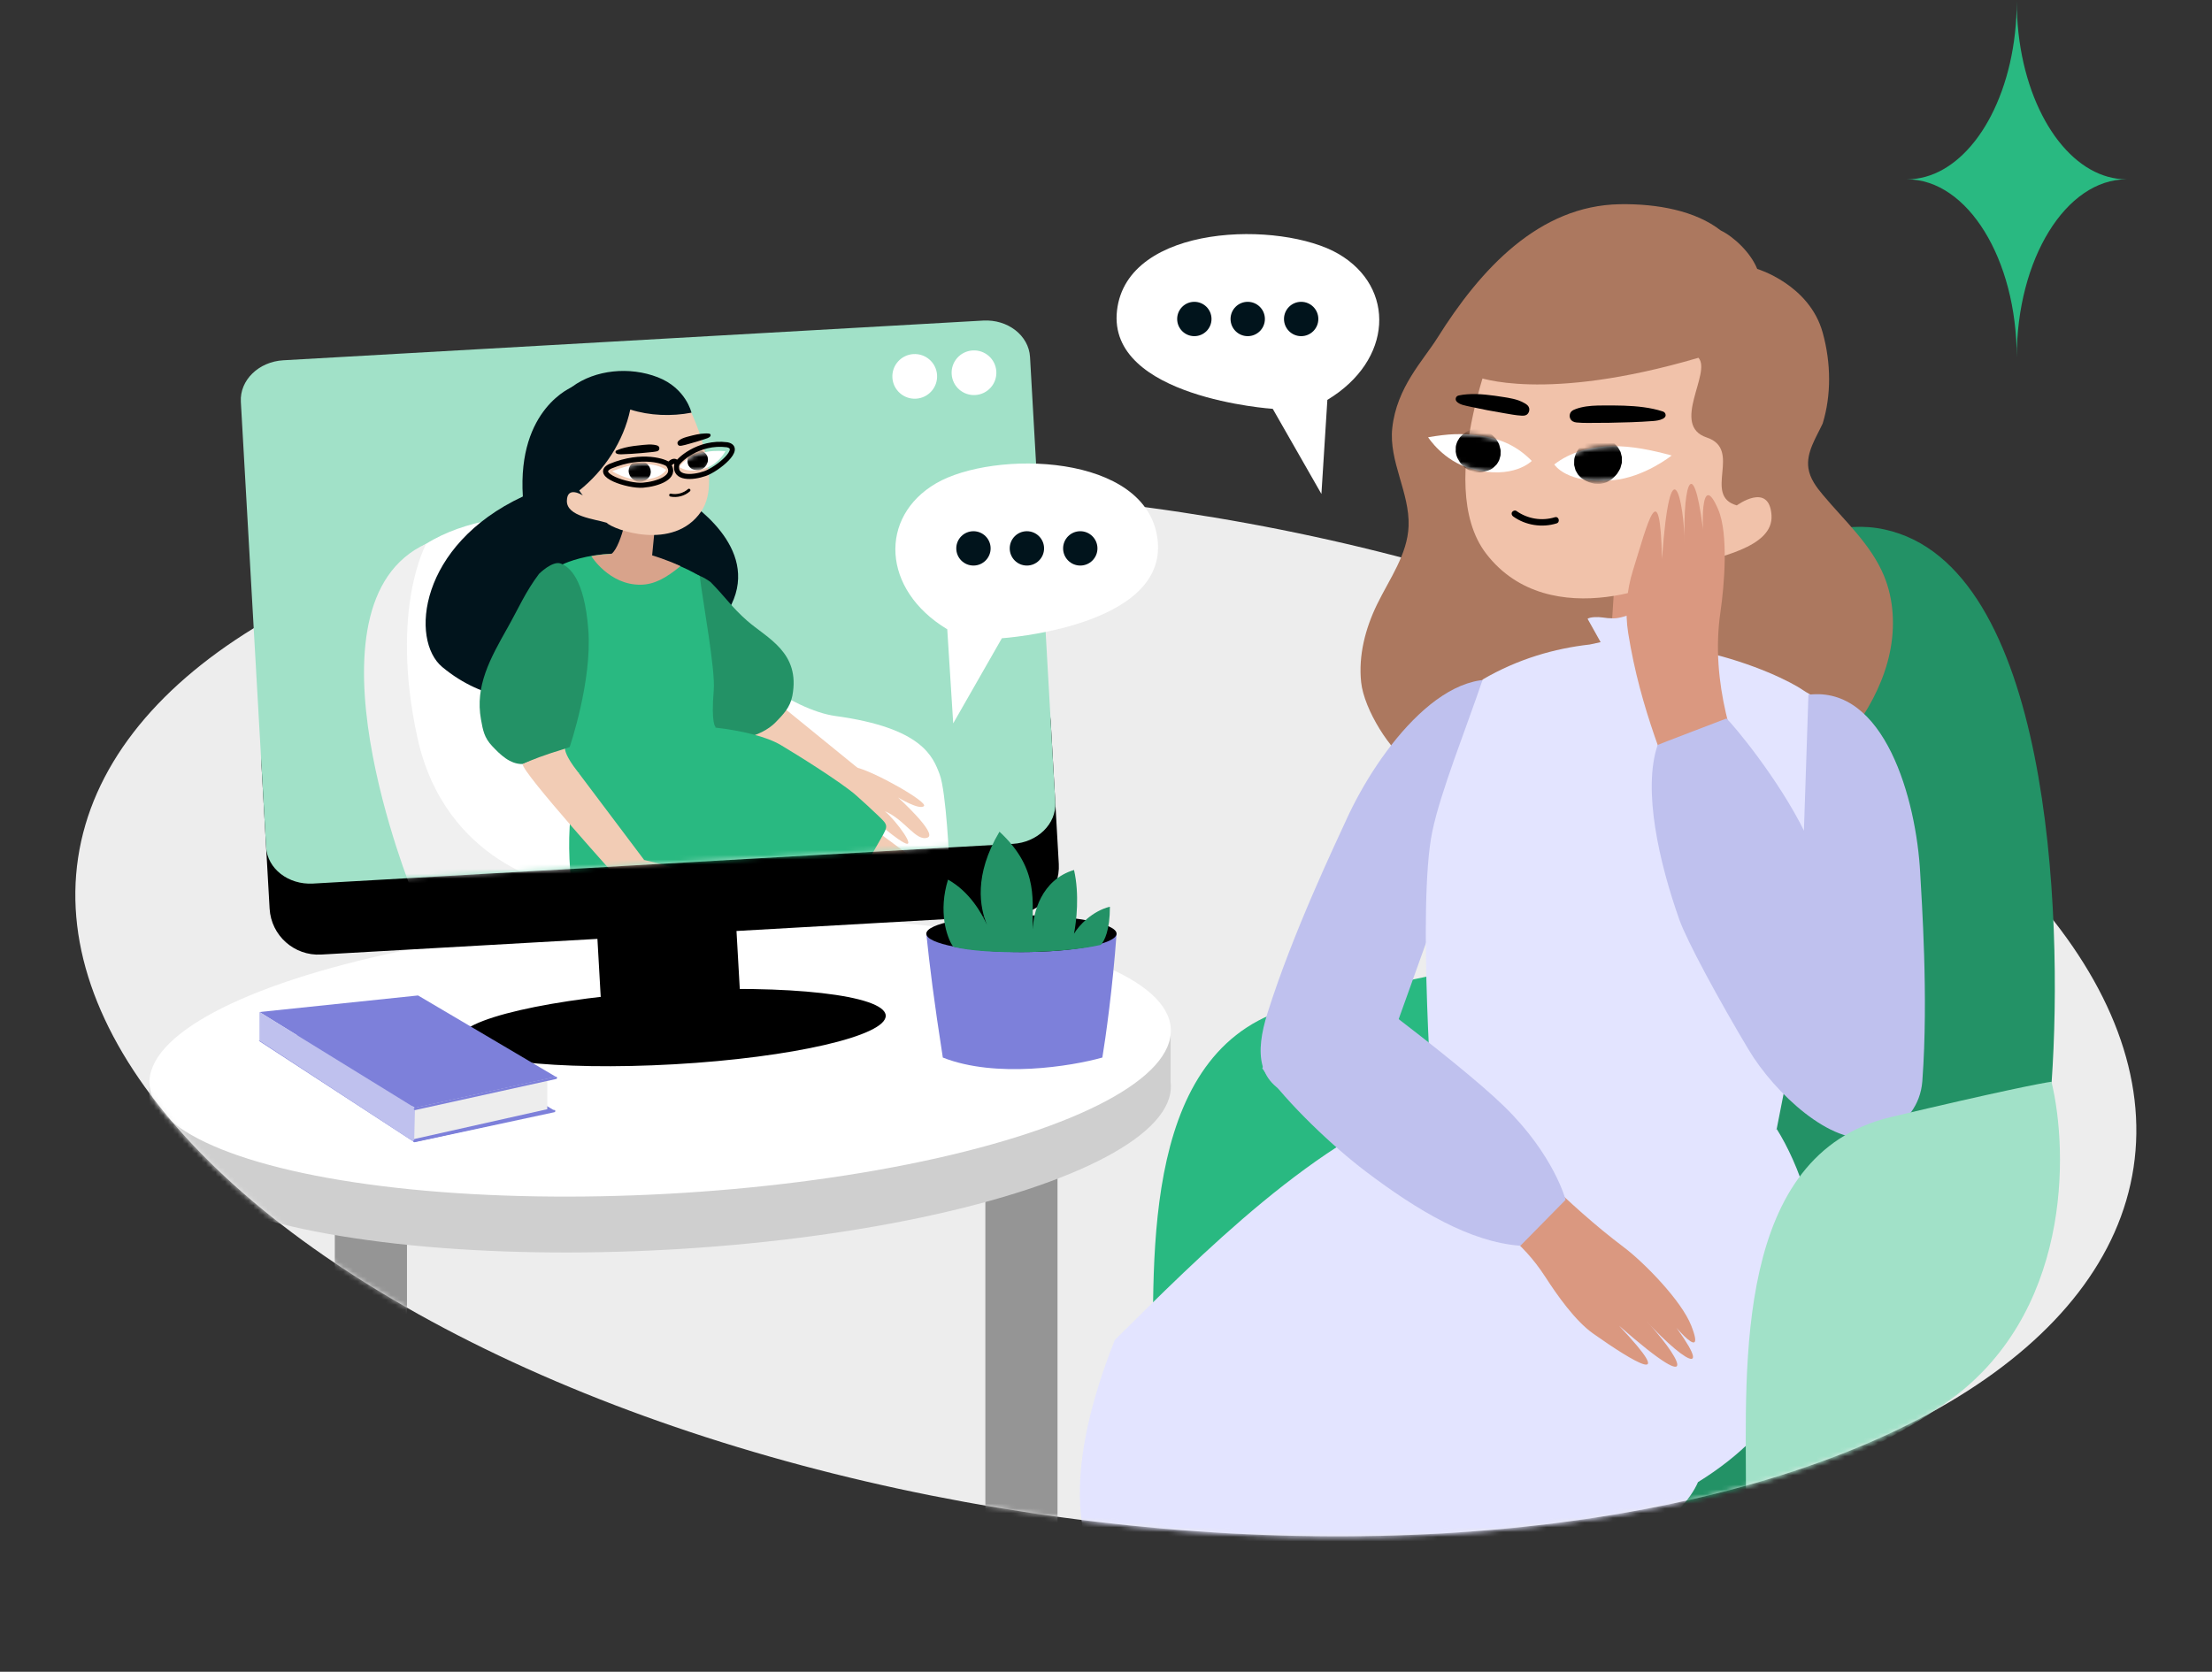 <?xml version="1.0" encoding="UTF-8"?> <svg xmlns="http://www.w3.org/2000/svg" width="467" height="353" viewBox="0 0 467 353" fill="none"><rect x="0" y="0" width="467" height="353" fill="#333333" stroke="none"/><ellipse cx="219.391" cy="106.82" rx="219.391" ry="106.82" transform="matrix(-0.989 -0.149 -0.149 0.989 466.36 140.855)" fill="#EDEDED"></ellipse><mask id="mask0_6_3674" style="mask-type:alpha" maskUnits="userSpaceOnUse" x="15" y="15" width="437" height="310"><path d="M445.991 215.103C450.406 225.556 452.024 236.17 450.442 246.668C441.65 305.004 337.396 337.658 217.582 319.603C97.769 301.547 7.767 239.618 16.558 181.282C18.13 170.852 22.753 161.244 29.971 152.599V15.586H445.991V215.103Z" fill="#D9D9D9"></path></mask><g mask="url(#mask0_6_3674)"><rect x="208.03" y="241.188" width="15.233" height="82.13" fill="#959595"></rect><rect x="70.687" y="245.998" width="15.233" height="52.968" fill="#959595"></rect><ellipse cx="139.371" cy="234.898" rx="107.975" ry="29.022" transform="rotate(-3.133 139.371 234.898)" fill="#CFCFCF"></ellipse><path d="M31.548 240.532V228.551L38.997 229.256V246.435L31.548 240.532Z" fill="#CFCFCF"></path><path d="M247.146 228.731V216.75L239.697 217.455V234.635L247.146 228.731Z" fill="#CFCFCF"></path><ellipse cx="139.371" cy="223.097" rx="107.975" ry="29.022" transform="rotate(-3.133 139.371 223.097)" fill="white"></ellipse><path d="M210.941 142.493L64.917 150.779C59.231 151.102 54.884 155.964 55.206 161.64L56.921 191.866C57.243 197.542 62.113 201.881 67.798 201.559L213.823 193.273C219.508 192.95 223.856 188.087 223.534 182.412L221.819 152.186C221.496 146.51 216.627 142.171 210.941 142.493Z" fill="black"></path><path d="M207.56 67.69L59.814 76.074C54.604 76.37 50.59 80.296 50.848 84.843L56.184 178.872C56.442 183.419 60.874 186.866 66.084 186.57L213.83 178.186C219.04 177.891 223.055 173.965 222.796 169.417L217.461 75.389C217.203 70.841 212.77 67.395 207.56 67.69Z" fill="#A1E1C8"></path><mask id="mask1_6_3674" style="mask-type:luminance" maskUnits="userSpaceOnUse" x="56" y="68" width="152" height="119"><path d="M193.84 68.259L64.638 75.591C60.082 75.849 56.598 79.746 56.856 84.294L62.193 178.344C62.451 182.892 66.354 186.37 70.91 186.111L200.111 178.78C204.667 178.521 208.152 174.624 207.893 170.076L202.557 76.026C202.299 71.478 198.396 68.001 193.84 68.259Z" fill="white"></path></mask><g mask="url(#mask1_6_3674)"><path d="M87.144 188.591C87.144 188.591 73.1 150.771 79.504 128.446C85.909 106.12 118.782 108.246 121.325 109.728C123.87 111.21 158.073 148.687 176.396 151.19C194.719 153.694 196.964 159.771 198.374 163.488C199.784 167.205 200.445 182.408 200.445 182.408L87.144 188.593L87.144 188.591Z" fill="white"></path><path d="M178.326 168.878C178.326 168.878 183.982 176.863 185.439 176.019C186.31 175.514 182.72 171.404 182.72 171.404C182.72 171.404 188.036 176.391 190.766 177.891C193.8 179.559 189.187 173.268 186.822 171.298C191.048 173.042 193.397 177.78 195.83 176.858C198.025 176.026 189.601 168.393 189.601 168.393C189.601 168.393 194.143 171.157 195.07 170.195C195.903 169.332 184.535 162.87 180.675 162.025C176.815 161.179 178.324 168.878 178.324 168.878L178.326 168.878Z" fill="#F2CCB5"></path><path d="M161.945 146.586C159.406 144.406 159.296 143.418 159.296 143.418C155.094 145.916 153.172 147.299 151.381 148.711C151.599 150.432 177.503 167.907 177.503 167.907L181.171 162.234" fill="#F2CCB5"></path><path d="M136.617 185.253C136.617 185.253 158.749 198.068 170.925 202.852C160.122 210.552 177.711 248.128 177.711 248.128L182.305 240.404L182.367 202.864C182.373 199.302 181.405 195.803 179.568 192.749L150.309 172.479L136.616 185.251L136.617 185.253Z" fill="#F2CCB5"></path><path d="M148.773 171.385C148.773 171.385 170.488 184.891 182.508 190.056C177.941 199.845 201.538 227.335 201.538 227.335L206.374 219.76L191.468 180.232L162.864 159.05L148.773 171.385Z" fill="#F2CCB5"></path><path d="M142.628 104.05L145.02 93.794L120.941 81.652C120.941 81.652 109.194 86.172 110.385 104.838C88.405 115.111 86.529 135.162 93.381 140.854C110.942 155.44 133.514 143.086 133.52 143.083C140.75 140.595 150.459 135.858 154.437 127.612C160.231 115.599 146.446 106.329 142.628 104.05Z" fill="#01141C"></path><path d="M157.263 155.863C159.865 155.219 162.209 154.109 163.778 152.486C165.345 150.861 166.8 149.424 167.278 146.946C169.042 137.761 161.97 134.784 157.738 131.072C154.516 128.247 153.152 126.08 150.031 122.919C150.031 122.919 147.013 120.617 145.309 121.292C143.605 121.967 140.551 124.194 140.387 133.613C140.221 143.031 140.898 148.561 144.766 152.432C148.799 156.466 154.312 156.592 157.264 155.86L157.263 155.863Z" fill="#239266"></path><path d="M150.688 145.719C151.057 141.396 148.387 127.106 147.727 121.629C134.162 113.679 121.462 117.792 118.566 119.273C117.067 120.039 113.373 120.557 112.755 123.656L117.755 164.901C117.755 164.901 129.639 159.535 139.617 160.063C147.67 160.489 151.093 153.53 151.093 153.53C151.093 153.53 150.071 152.982 150.69 145.716L150.688 145.719Z" fill="#29B981"></path><path d="M132.903 106.066C132.903 106.066 131.366 115.137 129.121 116.94C126.631 117.043 124.847 117.446 124.847 117.446C124.847 117.446 128.629 123.546 135.245 123.467C138.112 123.434 140.564 122.099 143.666 119.539C140.737 118.167 137.681 117.264 137.681 117.264L138.446 109.356L132.905 106.066L132.903 106.066Z" fill="#D8A38B"></path><path d="M145.345 85.826C145.345 85.826 153.005 100.803 148.008 108.04C142.184 116.48 129.456 111.846 128.06 110.376C125.526 109.586 119.624 109.05 119.679 105.752C119.734 102.453 123.045 104.617 123.045 104.617C123.045 104.617 113.584 92.621 119.512 84.09C125.44 75.558 137.364 79.89 137.364 79.89C137.364 79.89 143.272 81.459 145.345 85.824L145.345 85.826Z" fill="#F2CCB5"></path><path d="M122.197 103.645C127.569 99.394 131.66 93.177 133.061 86.478C137.161 87.78 141.759 87.95 145.984 87.14C145.984 87.14 144.834 81.967 138.866 79.657C132.898 77.347 125.694 78.06 120.8 81.657C115.908 85.253 115.596 91.14 117.109 95.311C118.622 99.48 122.197 103.645 122.197 103.645Z" fill="#01141C"></path><path d="M110.339 161.331C107.657 161.388 105.585 159.317 103.903 157.532C102.221 155.747 101.962 154.216 101.547 151.921C100.27 144.858 103.461 139.1 107.126 132.607C109.447 128.499 110.92 124.989 113.812 121.156C113.812 121.156 116.661 118.32 118.41 119.001C120.158 119.682 123.365 122.078 124.204 132.951C125.044 143.826 120.267 157.738 120.267 157.738L110.339 161.331Z" fill="#239266"></path><path d="M140.645 99.199C138.974 98.152 136.918 97.837 134.95 98.002C132.983 98.168 131.082 98.786 129.239 99.492C129.239 99.492 132.073 101.332 135.164 101.299C139.661 101.252 140.645 99.199 140.645 99.199Z" fill="white"></path><mask id="mask2_6_3674" style="mask-type:luminance" maskUnits="userSpaceOnUse" x="129" y="97" width="12" height="5"><path d="M140.645 99.199C138.974 98.152 136.917 97.837 134.95 98.002C132.982 98.168 131.082 98.786 129.238 99.492C129.238 99.492 131.89 101.334 135.164 101.299C140.643 101.239 140.645 99.199 140.645 99.199Z" fill="white"></path></mask><g mask="url(#mask2_6_3674)"><path d="M133.402 97.903C133.373 97.926 133.349 97.952 133.325 97.981C133.23 98.091 133.124 98.218 133.041 98.336C133.028 98.354 133.017 98.37 133.006 98.39C132.934 98.52 132.877 98.669 132.82 98.806C132.815 98.819 132.808 98.832 132.803 98.845C132.798 98.858 132.795 98.871 132.793 98.885C132.791 98.892 132.79 98.898 132.788 98.904C132.768 99.013 132.729 99.245 132.72 99.354C132.716 99.381 132.717 99.406 132.717 99.433C132.726 99.578 132.748 99.754 132.771 99.897C132.775 99.913 132.777 99.932 132.783 99.948C132.786 99.96 132.789 99.974 132.795 99.986C132.842 100.123 132.903 100.274 132.963 100.408C132.974 100.435 132.987 100.461 133.002 100.487C133.017 100.51 133.032 100.533 133.049 100.555C133.148 100.69 133.242 100.832 133.354 100.955C133.392 100.997 133.435 101.037 133.479 101.074C133.622 101.192 133.767 101.325 133.929 101.422C133.946 101.433 133.966 101.443 133.984 101.454C134.125 101.527 134.273 101.591 134.42 101.648C134.524 101.69 134.637 101.695 134.748 101.713C134.864 101.73 134.971 101.756 135.084 101.749C135.241 101.737 135.406 101.72 135.562 101.692C135.582 101.688 135.6 101.684 135.619 101.68C135.639 101.673 135.657 101.667 135.675 101.661C135.824 101.609 135.974 101.546 136.119 101.483C136.201 101.448 136.28 101.402 136.356 101.355C136.495 101.27 136.626 101.165 136.753 101.065C136.778 101.046 136.799 101.025 136.822 101.002C136.9 100.915 137.03 100.758 137.095 100.662C137.099 100.656 137.104 100.651 137.108 100.644C137.151 100.576 137.188 100.47 137.214 100.415C137.237 100.361 137.291 100.26 137.315 100.183C137.318 100.174 137.319 100.166 137.321 100.157C137.343 100.012 137.366 99.866 137.388 99.722C137.39 99.716 137.389 99.71 137.391 99.703C137.393 99.684 137.393 99.664 137.393 99.645C137.391 99.568 137.369 99.433 137.366 99.405C137.362 99.359 137.352 99.242 137.338 99.165C137.308 98.995 137.194 98.757 137.143 98.648C137.127 98.611 137.106 98.573 137.086 98.538C136.994 98.389 136.88 98.249 136.772 98.111C136.64 97.945 136.45 97.813 136.286 97.695C136.254 97.671 136.221 97.652 136.186 97.635C136.048 97.566 135.9 97.504 135.758 97.446C135.741 97.439 135.724 97.433 135.706 97.426C135.67 97.413 135.631 97.403 135.591 97.396C135.417 97.362 135.239 97.332 135.062 97.317C134.991 97.31 134.918 97.311 134.848 97.316C134.633 97.33 134.417 97.361 134.204 97.391C133.988 97.438 133.799 97.532 133.637 97.675C133.455 97.787 133.312 97.939 133.205 98.129C133.08 98.316 133.011 98.518 132.998 98.736C132.945 98.953 132.951 99.172 133.015 99.392C133.068 99.524 133.121 99.656 133.174 99.787C133.316 100.037 133.51 100.237 133.754 100.387C133.885 100.444 134.014 100.502 134.144 100.559C134.434 100.641 134.726 100.647 135.021 100.575C135.053 100.57 135.088 100.566 135.121 100.561C134.975 100.578 134.829 100.595 134.683 100.612C134.81 100.597 134.937 100.592 135.064 100.61C134.918 100.588 134.772 100.565 134.628 100.543C134.702 100.554 134.773 100.576 134.84 100.604C134.71 100.547 134.581 100.489 134.45 100.432C134.507 100.457 134.558 100.492 134.608 100.53C134.499 100.442 134.388 100.355 134.279 100.267C134.334 100.311 134.378 100.363 134.421 100.416C134.337 100.304 134.255 100.192 134.17 100.078C134.211 100.134 134.244 100.191 134.274 100.255C134.221 100.123 134.168 99.991 134.115 99.86C134.134 99.906 134.147 99.952 134.152 100.001C134.135 99.856 134.118 99.71 134.101 99.564C134.104 99.597 134.103 99.628 134.098 99.662C134.121 99.516 134.144 99.371 134.166 99.227C134.162 99.248 134.156 99.269 134.148 99.291C134.205 99.161 134.263 99.032 134.321 98.902C134.311 98.925 134.296 98.946 134.281 98.966C134.37 98.857 134.457 98.746 134.546 98.638C134.523 98.663 134.5 98.684 134.473 98.705C134.586 98.621 134.698 98.539 134.812 98.454C134.713 98.523 134.605 98.584 134.493 98.628C134.625 98.576 134.757 98.522 134.889 98.469C134.832 98.49 134.776 98.506 134.716 98.514C134.862 98.497 135.008 98.48 135.155 98.463C135.115 98.467 135.076 98.465 135.036 98.461C135.182 98.483 135.328 98.506 135.471 98.528C135.431 98.522 135.392 98.509 135.353 98.495C135.484 98.552 135.613 98.609 135.744 98.667C135.667 98.633 135.598 98.586 135.532 98.535C135.641 98.623 135.752 98.71 135.861 98.798C135.793 98.743 135.731 98.68 135.678 98.611C135.762 98.723 135.844 98.835 135.929 98.949C135.893 98.901 135.862 98.85 135.84 98.796C135.893 98.928 135.946 99.059 135.999 99.191C135.983 99.149 135.972 99.109 135.968 99.064C135.985 99.209 136.002 99.355 136.019 99.501C136.015 99.47 136.017 99.441 136.02 99.409C135.997 99.555 135.974 99.701 135.952 99.844C135.958 99.806 135.967 99.772 135.982 99.737C135.925 99.868 135.867 99.996 135.81 100.127C135.825 100.094 135.845 100.063 135.867 100.034C135.778 100.143 135.692 100.253 135.603 100.362C135.63 100.328 135.659 100.298 135.691 100.27C135.855 100.124 135.971 99.95 136.042 99.748C136.149 99.554 136.2 99.343 136.196 99.117C136.208 98.891 136.166 98.68 136.066 98.482C136.004 98.276 135.894 98.099 135.735 97.947C135.626 97.858 135.515 97.772 135.406 97.683C135.151 97.531 134.876 97.451 134.58 97.444C134.434 97.461 134.287 97.478 134.141 97.495C133.857 97.567 133.611 97.703 133.402 97.903Z" fill="black"></path></g><path d="M143.388 98.576C144.622 97.037 146.076 96.167 147.989 95.676C149.903 95.186 151.141 95.14 153.149 95.271C153.149 95.271 151.92 97.743 149.254 98.755C145.353 100.236 143.388 98.576 143.388 98.576Z" fill="white"></path><mask id="mask3_6_3674" style="mask-type:luminance" maskUnits="userSpaceOnUse" x="143" y="95" width="11" height="5"><path d="M143.391 98.576C144.624 97.037 146.024 96.144 148.097 95.647C150.016 95.187 151.178 95.214 153.152 95.274C153.152 95.274 151.518 97.847 149.256 98.757C145.416 100.299 143.391 98.576 143.391 98.576Z" fill="white"></path></mask><g mask="url(#mask3_6_3674)"><path d="M147.173 98.188C147.188 98.192 147.201 98.199 147.214 98.204C147.09 98.15 146.967 98.094 146.843 98.041C146.885 98.059 146.922 98.08 146.956 98.106C146.852 98.023 146.75 97.94 146.645 97.857C146.672 97.877 146.696 97.902 146.715 97.929C146.636 97.823 146.556 97.717 146.476 97.611C146.491 97.632 146.506 97.655 146.515 97.681C146.465 97.556 146.414 97.432 146.364 97.306C146.375 97.334 146.382 97.363 146.385 97.391C146.369 97.254 146.353 97.114 146.337 96.977C146.341 97.016 146.338 97.055 146.334 97.095C146.356 96.958 146.377 96.821 146.398 96.682C146.387 96.741 146.37 96.797 146.347 96.851C146.401 96.727 146.457 96.605 146.511 96.481C146.475 96.561 146.427 96.637 146.372 96.707C146.455 96.603 146.538 96.501 146.621 96.397C146.586 96.44 146.546 96.481 146.502 96.517C146.608 96.438 146.715 96.358 146.821 96.279C146.788 96.303 146.755 96.321 146.719 96.337C146.845 96.287 146.969 96.237 147.095 96.186C147.049 96.204 147.002 96.215 146.953 96.222C147.091 96.206 147.231 96.189 147.369 96.173C147.284 96.182 147.2 96.174 147.117 96.161C147.255 96.183 147.392 96.204 147.532 96.225C147.452 96.212 147.367 96.2 147.291 96.168C147.415 96.222 147.538 96.278 147.662 96.332C147.638 96.32 147.615 96.308 147.595 96.291C147.699 96.374 147.802 96.457 147.906 96.54C147.892 96.527 147.878 96.514 147.868 96.5C147.948 96.606 148.028 96.712 148.107 96.819C148.092 96.797 148.08 96.773 148.069 96.75C148.119 96.875 148.169 96.999 148.22 97.125C148.21 97.097 148.203 97.068 148.2 97.04C148.217 97.177 148.233 97.317 148.249 97.454C148.245 97.413 148.247 97.371 148.253 97.329C148.232 97.466 148.21 97.604 148.189 97.743C148.201 97.671 148.223 97.602 148.251 97.535C148.197 97.659 148.141 97.781 148.087 97.905C148.113 97.853 148.143 97.802 148.178 97.757C148.095 97.861 148.012 97.963 147.929 98.067C147.966 98.021 148.009 97.982 148.056 97.946C147.949 98.025 147.843 98.105 147.737 98.184C147.797 98.141 147.864 98.105 147.934 98.077C147.808 98.127 147.684 98.177 147.558 98.227C147.672 98.182 147.792 98.153 147.912 98.131C148.116 98.087 148.294 97.996 148.447 97.862C148.619 97.755 148.755 97.612 148.857 97.432C148.974 97.255 149.04 97.064 149.052 96.857C149.102 96.65 149.097 96.443 149.037 96.235C148.986 96.109 148.936 95.986 148.886 95.86C148.751 95.624 148.567 95.433 148.336 95.291C148.212 95.237 148.09 95.181 147.965 95.127C147.691 95.047 147.413 95.042 147.135 95.112C147.015 95.135 146.895 95.164 146.781 95.209C146.606 95.277 146.412 95.334 146.252 95.435C146.117 95.52 145.992 95.62 145.867 95.72C145.84 95.741 145.815 95.763 145.792 95.788C145.781 95.799 145.772 95.811 145.761 95.824C145.668 95.933 145.573 96.047 145.489 96.164C145.467 96.193 145.448 96.224 145.432 96.257C145.358 96.404 145.288 96.556 145.231 96.712C145.216 96.751 145.206 96.793 145.198 96.833C145.169 96.982 145.144 97.14 145.128 97.289C145.125 97.306 145.125 97.325 145.125 97.342C145.123 97.427 145.141 97.527 145.151 97.603C145.159 97.677 145.164 97.786 145.187 97.871C145.207 97.942 145.249 98.027 145.271 98.083C145.282 98.109 145.323 98.223 145.352 98.287C145.36 98.302 145.368 98.318 145.38 98.334C145.459 98.452 145.54 98.577 145.64 98.681C145.647 98.686 145.654 98.694 145.661 98.7C145.765 98.782 145.868 98.865 145.972 98.948C145.976 98.95 145.979 98.954 145.983 98.956C146.138 99.064 146.325 99.143 146.51 99.182C146.548 99.191 146.587 99.197 146.625 99.204C146.798 99.231 146.973 99.266 147.149 99.281C147.359 99.301 147.578 99.264 147.781 99.227C147.799 99.223 147.817 99.219 147.835 99.213C147.846 99.21 147.856 99.207 147.866 99.201C147.972 99.163 148.144 99.094 148.25 99.048C148.349 99.004 148.426 98.936 148.513 98.871C148.6 98.806 148.686 98.752 148.757 98.674C148.858 98.562 148.95 98.44 149.042 98.323C149.057 98.305 149.071 98.284 149.086 98.264C149.115 98.224 149.14 98.18 149.162 98.136C149.231 97.998 149.292 97.855 149.35 97.714C149.36 97.69 149.37 97.664 149.378 97.64C149.432 97.46 149.465 97.266 149.466 97.076C149.467 97.064 149.465 97.049 149.464 97.037C149.457 96.926 149.432 96.725 149.414 96.612C149.414 96.606 149.413 96.6 149.413 96.594C149.385 96.443 149.288 96.247 149.242 96.148C149.204 96.064 149.141 95.998 149.086 95.923C149.033 95.851 148.98 95.765 148.911 95.704C148.907 95.7 148.902 95.696 148.898 95.693C148.798 95.609 148.679 95.507 148.571 95.433C148.558 95.424 148.542 95.415 148.529 95.406C148.514 95.397 148.496 95.389 148.479 95.382C148.343 95.317 148.203 95.251 148.06 95.199C147.853 95.13 147.648 95.116 147.438 95.16C147.23 95.167 147.036 95.224 146.854 95.334C146.67 95.428 146.523 95.559 146.409 95.727C146.268 95.874 146.171 96.05 146.119 96.251C146.097 96.388 146.076 96.525 146.055 96.665C146.05 96.946 146.117 97.209 146.254 97.455C146.334 97.561 146.413 97.667 146.493 97.773C146.682 97.972 146.909 98.111 147.173 98.188Z" fill="black"></path></g><path d="M148.869 91.526C149.137 91.519 149.411 91.522 149.676 91.553C149.817 91.57 149.938 91.624 149.998 91.761C150.049 91.876 150.036 92.009 149.963 92.112C149.831 92.302 149.593 92.428 149.386 92.514C149.148 92.611 148.896 92.684 148.653 92.765C147.599 93.112 146.534 93.43 145.465 93.72C144.936 93.866 144.399 94.031 143.856 94.118C143.618 94.154 143.406 94.172 143.219 93.996C143.083 93.867 143.009 93.665 143.031 93.478C143.06 93.25 143.214 93.108 143.39 92.975C143.574 92.838 143.771 92.718 143.98 92.62C144.299 92.469 144.637 92.358 144.978 92.261L145.319 92.169C146.483 91.865 147.659 91.56 148.869 91.526Z" fill="black"></path><path d="M135.864 93.94C136.589 93.867 137.322 93.813 138.048 93.912C138.215 93.935 138.383 93.967 138.548 94.01C138.7 94.051 138.858 94.093 138.983 94.193C139.182 94.351 139.254 94.632 139.177 94.871C139.088 95.14 138.868 95.26 138.608 95.316C138.259 95.389 137.905 95.429 137.551 95.467C136.851 95.541 136.147 95.608 135.443 95.668C134.031 95.785 132.612 95.896 131.195 95.93C130.882 95.938 130.555 95.925 130.258 95.812C130.1 95.751 129.956 95.656 129.945 95.47C129.935 95.299 130.033 95.17 130.184 95.102C130.759 94.846 131.361 94.658 131.973 94.51C133.243 94.201 134.55 94.071 135.848 93.94C135.853 93.939 135.859 93.94 135.864 93.94Z" fill="black"></path><path d="M142.894 98.076C143.042 97.363 147.396 93.126 153.509 93.914C156.932 94.609 151.504 99.068 148.83 100.006C146.215 100.922 142.251 101.161 142.894 98.076Z" stroke="black" stroke-width="1.064" stroke-miterlimit="10"></path><path d="M141.115 98.117C140.672 97.507 135.643 95.649 128.905 98.43C125.093 100.206 132.574 102.699 135.732 102.451C138.82 102.207 143.032 100.755 141.115 98.117Z" stroke="black" stroke-width="1.064" stroke-miterlimit="10"></path><path d="M142.959 97.92C142.959 97.92 142.561 96.637 141.203 98.112" stroke="black" stroke-width="1.064" stroke-miterlimit="10"></path><path d="M141.527 104.854C142.973 105.144 144.533 104.735 145.641 103.76C145.767 103.649 145.813 103.47 145.709 103.327C145.617 103.201 145.401 103.149 145.275 103.259C144.281 104.131 142.93 104.502 141.632 104.242C141.238 104.162 141.136 104.775 141.527 104.854Z" fill="black"></path><path d="M124.301 158.027C119.356 167.406 119.425 181.616 121.491 191.934C123.554 202.252 131.718 214.41 139.68 220.11L140.205 220.465C144.01 217.645 146.666 212.042 150.76 209.798C159.388 205.068 163.665 204.202 171.15 197.449C177.344 191.861 181.817 184.439 185.997 177.041C187.499 174.381 187.566 174.283 185.477 172.301C183.911 170.814 182.335 169.339 180.718 167.919C177.608 165.191 168.383 159.422 164.87 157.336C158.658 153.645 143.686 152.443 136.537 153.513L124.303 158.027L124.301 158.027Z" fill="#29B981"></path><path d="M136.003 181.601C136.003 181.601 145.591 183.617 145.391 185.285C145.272 186.284 140.069 184.624 140.069 184.624C140.069 184.624 146.763 187.517 149.227 189.423C151.964 191.543 144.349 189.811 141.599 188.425C144.879 191.605 150.168 191.879 150.285 194.475C150.39 196.817 140.031 192.126 140.031 192.126C140.031 192.126 144.374 195.191 143.856 196.424C143.392 197.53 132.94 189.676 130.632 186.473C128.325 183.272 136.003 181.601 136.003 181.601Z" fill="#F2CCB5"></path><path d="M121.103 161.801C119.163 159.075 119.295 158.09 119.295 158.09C114.617 159.507 112.418 160.391 110.339 161.332C110.136 163.054 131.08 186.229 131.08 186.229L136.004 181.601" fill="#F2CCB5"></path><path d="M90.008 114.801C90.008 114.801 82.236 128.504 88.093 155.616C93.952 182.728 118.029 186.905 118.029 186.905L87.143 188.591C87.143 188.591 62.178 127.532 90.008 114.801Z" fill="#F0F0F0"></path></g><path d="M142.358 224.728C167.252 223.315 187.236 218.701 186.994 214.423C186.751 210.144 166.373 207.821 141.479 209.233C116.585 210.646 96.601 215.26 96.844 219.538C97.087 223.817 117.464 226.14 142.358 224.728Z" fill="black"></path><path d="M155.232 192.041L125.871 193.707L127.239 217.812L156.6 216.146L155.232 192.041Z" fill="black"></path><path d="M205.92 83.413C208.524 83.253 210.505 81.015 210.345 78.415C210.184 75.815 207.943 73.837 205.339 73.998C202.734 74.159 200.753 76.397 200.914 78.997C201.074 81.597 203.315 83.574 205.92 83.413Z" fill="white"></path><path d="M193.41 84.183C196.014 84.022 197.995 81.784 197.835 79.184C197.675 76.584 195.433 74.607 192.829 74.768C190.225 74.928 188.243 77.166 188.404 79.766C188.564 82.366 190.806 84.344 193.41 84.183Z" fill="white"></path><path d="M307.968 204.926C306.157 205.152 296.832 206.963 274.018 212.395C240.94 220.27 243.463 264.826 243.463 291.159C247.436 291.159 266.042 286.369 285.561 272.826C312.178 254.357 311.589 219.864 307.968 204.926Z" fill="#29B981"></path><path d="M361.639 324.322L286.55 301.015L309.257 212.796C324.222 176.007 362.881 104.301 397.799 111.783C432.717 119.266 435.641 192.685 433.147 228.435L361.639 324.322Z" fill="#239266"></path><path d="M388.437 156.274C390.062 155.719 391.205 154.279 392.183 152.868C395.334 148.327 397.824 143.265 398.968 137.853C400.113 132.444 399.857 126.666 397.738 121.559C394.996 114.954 389.468 110.003 384.875 104.526C383.478 102.863 382.114 101.032 381.795 98.881C381.299 95.553 383.386 92.473 384.807 89.424C386.633 83.449 386.596 76.68 384.807 70.228C381.986 60.056 370.984 56.783 370.984 56.783C369.601 53.34 366.057 50.004 363.277 48.659C357.987 44.52 349.933 42.992 342.009 43.121C324.903 43.398 312.562 56.832 303.477 71.329C300.462 76.139 294.88 81.748 293.937 90.383C293.173 97.392 297.647 104.044 297.382 111.089C297.156 117.079 293.347 122.226 290.729 127.614C288.248 132.719 286.761 138.44 287.37 144.085C287.979 149.729 293.471 158.726 298.279 161.736L388.44 156.27L388.437 156.274Z" fill="#AC785F"></path><path d="M353.636 118.543L357.698 141.68C357.698 141.68 352.991 148.195 344.616 147.77C338.494 147.459 334.887 145.655 329.217 139.174C337.342 139.193 340 136.359 340 136.359L340.812 123.618L353.634 118.543H353.636Z" fill="#DA9880"></path><path d="M316.906 69.046C316.906 69.046 302.276 102.005 313.777 116.93C327.185 134.33 353.829 122.937 356.638 119.628C361.959 117.643 374.499 115.814 374.001 108.756C373.504 101.698 366.682 106.715 366.682 106.715C366.682 106.715 385.5 79.93 371.862 62.344C358.224 44.757 333.261 55.414 333.261 55.414C333.261 55.414 320.825 59.461 316.906 69.046Z" fill="#F1C2AA"></path><path d="M358.574 75.546C361.44 78.664 352.629 89.817 360.321 92.376C367.965 94.917 359.366 104.677 366.683 106.718C374.843 99.051 380.573 77.819 380.581 77.331C380.59 76.843 371.944 59.433 371.944 59.433L358.293 49.428L327.957 54.768L316.561 64.994L311.854 79.568C311.854 79.568 325.908 85.15 358.572 75.548L358.574 75.546Z" fill="#AC785F"></path><path d="M320.516 144.871L289.916 230.174L274.138 231.852C265.203 229.173 264.993 222.218 267.586 213.954C272.91 196.988 281.999 178.005 284.294 172.972C290.892 158.499 306.177 138.005 320.514 144.871H320.516Z" fill="#BFC1EE"></path><path d="M348.756 129.795C347.509 129.396 346.155 129.334 344.878 129.622C343.432 129.948 342.069 130.574 340.585 130.571C339.812 130.571 339.055 130.497 338.291 130.379C337.351 130.234 335.751 130.26 335.178 130.655H335.167L337.925 135.594L335.626 136.093C328.179 136.925 320.47 139.135 313.034 143.468C309.54 153.786 304.086 167.3 302.377 175.647L302.375 175.643C299.179 191.255 302.62 236.941 302.62 236.941C302.62 236.941 319.294 236.068 339.138 237.557C360.42 239.154 375.079 238.4 375.094 238.4L391.258 156.248C391.151 150.065 383.581 147.771 380.723 145.77C378.265 144.048 370.326 140.055 359.719 137.644L360.966 130.655H360.54C360.628 130.231 360.601 129.722 360.394 129.598C360.052 129.394 359.621 129.448 359.226 129.513C357.463 129.797 355.699 130.079 353.936 130.362C352.895 130.531 351.824 130.697 350.791 130.481C350.089 130.333 349.439 130.014 348.756 129.795Z" fill="#E3E4FF"></path><path d="M303.326 231.822C278.38 239.676 253.057 265.443 235.349 282.959C193.056 389.75 346.021 342.064 358.483 312.958C395.088 290.349 384.162 252.842 375.115 238.406C361.449 236.481 328.734 232.284 303.326 231.822Z" fill="#E3E4FF"></path><path d="M356.337 174.231C351.854 162.035 346.343 149.95 343.75 133.695C343.045 129.278 343.404 124.755 344.739 120.485C347.878 110.455 350.458 99.52 350.882 118.026C352.673 93.005 355.579 105.483 355.681 115.143C355.165 100.769 357.865 95.223 359.901 114.967C359.242 112.364 358.892 98.555 362.748 107.577C364.968 112.765 364.027 123.708 363.233 129.135C358.724 159.943 384.665 183.166 364.651 181.957C357.5 180.078 357.674 177.866 356.337 174.229V174.231Z" fill="#DA9880"></path><path d="M381.799 146.695L378.945 232.685L385.752 237.628C393.759 243.441 405.046 238.248 405.836 228.378C405.842 228.291 405.848 228.207 405.855 228.121C407.163 210.511 405.682 189.834 405.397 184.387C404.58 168.724 397.834 144.698 381.796 146.697L381.799 146.695Z" fill="#BFC1EE"></path><path d="M394.987 240.063C386.796 241.995 374.718 230.928 369.169 221.644C362.915 211.182 356.156 198.749 354.527 194.136C350.351 182.321 346.715 166.771 349.971 157.298C349.99 157.245 364.382 151.754 364.382 151.754C364.447 151.727 364.523 151.741 364.575 151.788C365.688 152.79 375.379 164.188 381.122 175.921C403.246 221.127 394.987 240.063 394.987 240.063Z" fill="#BFC1EE"></path><path d="M297.671 244.275C303.046 256.095 316.028 253.815 326.276 269.665C328.701 273.418 332.529 278.89 336.341 281.586C344.911 287.646 354.498 293.369 341.806 279.926C360.646 296.438 353.954 285.525 347.245 278.593C356.969 289.167 362.785 291.205 350.371 275.745C351.73 278.057 360.639 289.024 357.051 279.898C354.987 274.65 347.17 266.631 342.794 263.335C317.953 244.628 306.565 221.44 293.172 236.399C289.404 242.772 296.066 240.75 297.669 244.276L297.671 244.275Z" fill="#DA9880"></path><path d="M266.493 225.597C271.95 233.201 281.551 242.228 288.372 247.386C299.223 255.59 310.351 262.265 320.986 263.048L330.532 253.353C330.532 253.353 328.117 243.943 317.641 233.689C307.164 223.434 277.033 201.473 277.033 201.473L266.493 225.597Z" fill="#BFC1EE"></path><path d="M328.14 98.068C331.529 95.429 335.916 94.29 340.216 94.213C344.517 94.137 348.773 95.055 352.925 96.177C352.925 96.177 347.189 100.792 340.483 101.405C330.726 102.301 328.14 98.068 328.14 98.068Z" fill="white"></path><mask id="mask4_6_3674" style="mask-type:luminance" maskUnits="userSpaceOnUse" x="328" y="94" width="25" height="8"><path d="M328.14 98.068C331.529 95.429 335.916 94.29 340.216 94.213C344.517 94.137 348.773 95.055 352.925 96.177C352.925 96.177 347.586 100.756 340.483 101.405C328.596 102.49 328.14 98.068 328.14 98.068Z" fill="white"></path></mask><g mask="url(#mask4_6_3674)"><path d="M340.599 93.465C340.666 93.51 340.725 93.56 340.784 93.618C341.014 93.835 341.271 94.087 341.479 94.325C341.51 94.362 341.537 94.393 341.564 94.433C341.749 94.699 341.907 95.01 342.061 95.294C342.074 95.321 342.092 95.348 342.106 95.375C342.119 95.402 342.128 95.429 342.137 95.46C342.142 95.474 342.146 95.487 342.151 95.501C342.219 95.73 342.354 96.226 342.399 96.46C342.413 96.518 342.417 96.572 342.422 96.631C342.435 96.946 342.426 97.333 342.408 97.649C342.404 97.685 342.404 97.725 342.395 97.761C342.39 97.788 342.386 97.82 342.377 97.847C342.304 98.153 342.205 98.495 342.106 98.797C342.088 98.86 342.065 98.918 342.038 98.977C342.011 99.031 341.984 99.085 341.952 99.135C341.767 99.45 341.596 99.778 341.379 100.071C341.307 100.17 341.221 100.265 341.136 100.355C340.851 100.643 340.567 100.963 340.238 101.21C340.201 101.237 340.161 101.264 340.125 101.291C339.836 101.481 339.529 101.652 339.222 101.809C339.005 101.922 338.762 101.958 338.527 102.021C338.279 102.084 338.053 102.165 337.805 102.174C337.462 102.183 337.101 102.183 336.758 102.156C336.713 102.151 336.672 102.147 336.632 102.142C336.587 102.133 336.546 102.124 336.505 102.115C336.171 102.034 335.833 101.931 335.503 101.827C335.318 101.769 335.138 101.688 334.962 101.602C334.641 101.449 334.335 101.251 334.037 101.062C333.978 101.026 333.928 100.985 333.874 100.94C333.685 100.769 333.369 100.458 333.206 100.265C333.197 100.251 333.184 100.242 333.175 100.229C333.066 100.089 332.963 99.868 332.895 99.756C332.832 99.643 332.692 99.436 332.624 99.274C332.615 99.256 332.611 99.238 332.606 99.22C332.525 98.909 332.444 98.599 332.362 98.293C332.358 98.279 332.358 98.266 332.353 98.252C332.344 98.211 332.34 98.166 332.335 98.126C332.322 97.959 332.34 97.662 332.34 97.599C332.34 97.5 332.335 97.243 332.349 97.072C332.376 96.698 332.57 96.158 332.656 95.91C332.683 95.825 332.719 95.739 332.755 95.658C332.922 95.316 333.139 94.987 333.342 94.663C333.59 94.276 333.974 93.947 334.303 93.654C334.366 93.596 334.434 93.546 334.506 93.501C334.79 93.321 335.097 93.155 335.391 92.997C335.427 92.979 335.463 92.961 335.499 92.943C335.576 92.907 335.657 92.876 335.743 92.853C336.113 92.74 336.492 92.637 336.871 92.565C337.024 92.533 337.182 92.52 337.336 92.515C337.805 92.497 338.279 92.515 338.748 92.533C339.227 92.587 339.655 92.749 340.039 93.024C340.459 93.227 340.802 93.524 341.077 93.911C341.388 94.289 341.582 94.713 341.659 95.181C341.822 95.64 341.858 96.118 341.767 96.608C341.682 96.906 341.596 97.203 341.51 97.5C341.257 98.072 340.883 98.549 340.386 98.927C340.116 99.081 339.849 99.234 339.579 99.387C338.969 99.63 338.338 99.706 337.683 99.616C337.611 99.612 337.534 99.612 337.462 99.607C337.782 99.612 338.103 99.616 338.423 99.621C338.144 99.616 337.868 99.634 337.597 99.702C337.909 99.621 338.22 99.54 338.527 99.459C338.369 99.499 338.22 99.562 338.08 99.639C338.351 99.486 338.617 99.333 338.888 99.18C338.771 99.247 338.667 99.333 338.568 99.427C338.784 99.211 339.005 98.999 339.222 98.783C339.114 98.891 339.028 99.013 338.947 99.139C339.105 98.878 339.258 98.617 339.416 98.351C339.339 98.482 339.281 98.612 339.231 98.756C339.317 98.459 339.403 98.162 339.488 97.865C339.457 97.968 339.439 98.072 339.439 98.18C339.443 97.86 339.448 97.54 339.452 97.221C339.452 97.293 339.461 97.36 339.479 97.432C339.398 97.122 339.317 96.811 339.236 96.505C339.249 96.55 339.267 96.595 339.29 96.64C339.136 96.37 338.983 96.104 338.829 95.834C338.857 95.883 338.893 95.924 338.929 95.965C338.712 95.748 338.5 95.528 338.283 95.312C338.338 95.361 338.392 95.402 338.455 95.442C338.193 95.284 337.931 95.132 337.665 94.974C337.895 95.1 338.144 95.208 338.396 95.28C338.098 95.195 337.801 95.109 337.503 95.023C337.629 95.055 337.755 95.077 337.886 95.082C337.566 95.077 337.245 95.073 336.925 95.068C337.011 95.068 337.097 95.055 337.182 95.037C336.871 95.118 336.559 95.199 336.253 95.28C336.338 95.257 336.42 95.222 336.501 95.181C336.23 95.334 335.964 95.487 335.693 95.64C335.851 95.55 335.991 95.433 336.122 95.307C335.905 95.523 335.684 95.735 335.467 95.951C335.603 95.816 335.725 95.667 335.824 95.505C335.666 95.766 335.512 96.028 335.355 96.293C335.422 96.181 335.476 96.064 335.512 95.942C335.427 96.239 335.341 96.536 335.255 96.834C335.282 96.739 335.296 96.649 335.296 96.55C335.291 96.87 335.287 97.189 335.282 97.509C335.282 97.441 335.273 97.378 335.26 97.311C335.341 97.621 335.422 97.932 335.503 98.238C335.481 98.157 335.454 98.085 335.413 98.013C335.567 98.284 335.72 98.549 335.874 98.819C335.833 98.752 335.783 98.689 335.729 98.63C335.946 98.846 336.158 99.067 336.374 99.283C336.307 99.216 336.239 99.157 336.162 99.103C335.774 98.824 335.485 98.473 335.287 98.049C335.012 97.653 334.854 97.207 334.813 96.716C334.736 96.23 334.781 95.762 334.953 95.312C335.043 94.852 335.242 94.442 335.553 94.078C335.77 93.862 335.991 93.65 336.207 93.434C336.726 93.047 337.304 92.812 337.945 92.731C338.265 92.736 338.586 92.74 338.906 92.745C339.538 92.84 340.102 93.078 340.599 93.465Z" fill="black"></path></g><path d="M323.392 97.326C320.378 94.264 317.033 92.701 312.778 92.062C308.522 91.422 305.828 91.598 301.505 92.327C301.505 92.327 304.718 97.411 310.72 99.014C319.502 101.36 323.392 97.326 323.392 97.326Z" fill="white"></path><mask id="mask5_6_3674" style="mask-type:luminance" maskUnits="userSpaceOnUse" x="301" y="91" width="23" height="9"><path d="M323.392 97.327C320.378 94.265 317.031 92.566 312.428 91.949C308.168 91.377 305.769 91.766 301.505 92.333C301.505 92.333 305.318 97.469 310.422 98.942C319.087 101.432 323.392 97.327 323.392 97.327Z" fill="white"></path></mask><g mask="url(#mask5_6_3674)"><path d="M312.553 97.324C312.522 97.338 312.495 97.356 312.468 97.369C312.725 97.225 312.977 97.076 313.235 96.932C313.149 96.982 313.072 97.036 313.005 97.099C313.212 96.896 313.415 96.694 313.623 96.491C313.569 96.541 313.524 96.599 313.487 96.662C313.636 96.415 313.785 96.167 313.934 95.919C313.907 95.969 313.88 96.023 313.867 96.081C313.948 95.798 314.029 95.518 314.11 95.235C314.092 95.298 314.083 95.361 314.083 95.424C314.088 95.122 314.092 94.816 314.097 94.514C314.097 94.6 314.11 94.685 314.128 94.771C314.052 94.478 313.975 94.186 313.898 93.888C313.934 94.014 313.984 94.132 314.047 94.244C313.903 93.987 313.754 93.735 313.609 93.479C313.704 93.645 313.826 93.798 313.961 93.938C313.758 93.731 313.555 93.528 313.352 93.321C313.438 93.407 313.533 93.488 313.636 93.555C313.388 93.407 313.14 93.258 312.892 93.109C312.968 93.154 313.045 93.186 313.126 93.213C312.842 93.132 312.562 93.051 312.278 92.97C312.382 92.997 312.486 93.01 312.594 93.015C312.292 93.01 311.985 93.006 311.682 93.001C311.867 93.001 312.048 92.965 312.224 92.92C311.93 92.997 311.637 93.073 311.339 93.15C311.511 93.105 311.691 93.06 311.849 92.974C311.592 93.118 311.339 93.267 311.082 93.411C311.132 93.38 311.177 93.348 311.217 93.308C311.01 93.51 310.807 93.713 310.599 93.915C310.626 93.884 310.653 93.852 310.671 93.821C310.522 94.069 310.374 94.316 310.225 94.564C310.252 94.514 310.274 94.46 310.292 94.406C310.211 94.69 310.13 94.969 310.049 95.253C310.062 95.19 310.071 95.127 310.071 95.064C310.067 95.365 310.062 95.671 310.058 95.973C310.058 95.883 310.044 95.793 310.022 95.703C310.098 95.996 310.175 96.288 310.252 96.586C310.211 96.433 310.148 96.288 310.071 96.149C310.216 96.406 310.364 96.658 310.509 96.914C310.441 96.806 310.364 96.703 310.279 96.613C310.482 96.82 310.685 97.022 310.888 97.23C310.798 97.139 310.694 97.063 310.586 96.995C310.834 97.144 311.082 97.293 311.33 97.441C311.19 97.36 311.037 97.297 310.879 97.252C311.163 97.333 311.443 97.414 311.727 97.495C311.47 97.423 311.204 97.387 310.938 97.365C310.486 97.315 310.08 97.157 309.719 96.901C309.322 96.707 308.997 96.428 308.735 96.059C308.442 95.703 308.257 95.302 308.185 94.856C308.031 94.42 307.995 93.969 308.081 93.506C308.162 93.222 308.243 92.943 308.325 92.659C308.564 92.119 308.92 91.664 309.39 91.304C309.647 91.16 309.9 91.011 310.157 90.867C310.735 90.633 311.335 90.561 311.953 90.651C312.219 90.673 312.486 90.709 312.743 90.781C313.135 90.889 313.569 90.971 313.939 91.155C314.25 91.308 314.543 91.497 314.837 91.686C314.9 91.727 314.959 91.767 315.013 91.817C315.04 91.84 315.062 91.862 315.09 91.889C315.315 92.105 315.545 92.33 315.753 92.564C315.807 92.623 315.857 92.686 315.897 92.754C316.091 93.055 316.276 93.371 316.434 93.695C316.475 93.776 316.507 93.866 316.534 93.951C316.628 94.267 316.719 94.604 316.786 94.924C316.795 94.96 316.8 95.001 316.804 95.037C316.827 95.221 316.809 95.442 316.804 95.609C316.804 95.771 316.818 96.009 316.786 96.198C316.759 96.356 316.687 96.55 316.651 96.676C316.633 96.734 316.57 96.991 316.52 97.135C316.507 97.171 316.493 97.207 316.47 97.243C316.326 97.518 316.177 97.806 315.983 98.054C315.97 98.067 315.956 98.085 315.942 98.099C315.735 98.301 315.532 98.504 315.324 98.707C315.315 98.711 315.311 98.72 315.302 98.725C314.99 98.995 314.602 99.206 314.21 99.332C314.128 99.359 314.047 99.382 313.966 99.404C313.596 99.504 313.226 99.616 312.847 99.688C312.395 99.778 311.912 99.747 311.466 99.711C311.425 99.706 311.384 99.702 311.344 99.693C311.321 99.688 311.299 99.684 311.276 99.675C311.037 99.616 310.649 99.504 310.41 99.427C310.184 99.355 310.003 99.224 309.8 99.103C309.597 98.981 309.399 98.882 309.227 98.729C308.984 98.508 308.758 98.265 308.532 98.031C308.496 97.995 308.46 97.954 308.424 97.914C308.352 97.833 308.289 97.743 308.23 97.653C308.049 97.369 307.887 97.072 307.729 96.779C307.702 96.73 307.675 96.676 307.652 96.626C307.494 96.248 307.381 95.834 307.336 95.424C307.332 95.397 307.332 95.365 307.332 95.338C307.323 95.095 307.332 94.654 307.345 94.406C307.345 94.393 307.345 94.379 307.345 94.366C307.372 94.032 307.539 93.587 307.616 93.362C307.679 93.172 307.801 93.015 307.905 92.839C308.004 92.673 308.099 92.475 308.234 92.326C308.243 92.317 308.252 92.308 308.261 92.299C308.46 92.096 308.695 91.849 308.911 91.664C308.938 91.641 308.97 91.619 308.997 91.596C309.029 91.574 309.065 91.551 309.101 91.533C309.381 91.362 309.67 91.187 309.967 91.043C310.401 90.849 310.843 90.772 311.308 90.822C311.759 90.79 312.192 90.871 312.612 91.07C313.032 91.232 313.379 91.484 313.663 91.822C314.002 92.11 314.25 92.47 314.408 92.893C314.485 93.186 314.562 93.479 314.638 93.776C314.71 94.384 314.625 94.969 314.381 95.532C314.232 95.78 314.083 96.027 313.934 96.275C313.569 96.748 313.108 97.099 312.553 97.324Z" fill="black"></path></g><path d="M317.595 83.866C315.005 83.465 312.387 83.064 309.756 83.257C309.175 83.302 308.584 83.371 308.015 83.496C307.713 83.564 307.464 83.708 307.365 84.019C307.279 84.28 307.338 84.564 307.518 84.771C307.848 85.154 308.39 85.374 308.859 85.514C309.396 85.672 309.956 85.775 310.502 85.897C312.862 86.415 315.24 86.869 317.623 87.261C318.8 87.459 320.001 87.698 321.197 87.765C321.72 87.792 322.186 87.783 322.551 87.36C322.817 87.049 322.935 86.594 322.844 86.194C322.732 85.708 322.366 85.433 321.956 85.185C321.527 84.928 321.071 84.712 320.597 84.545C319.873 84.289 319.115 84.124 318.355 83.991L317.595 83.866Z" fill="black"></path><path d="M338.479 85.619C336.892 85.62 335.293 85.667 333.742 86.043C333.386 86.129 333.029 86.237 332.682 86.367C332.361 86.489 332.028 86.614 331.779 86.857C331.382 87.245 331.288 87.87 331.509 88.37C331.762 88.933 332.262 89.145 332.84 89.208C333.612 89.289 334.388 89.298 335.164 89.303C336.699 89.307 338.238 89.299 339.776 89.272C342.863 89.213 345.963 89.136 349.041 88.897C349.723 88.843 350.427 88.744 351.045 88.434C351.374 88.267 351.668 88.028 351.65 87.623C351.631 87.249 351.393 86.993 351.05 86.88C349.746 86.452 348.4 86.178 347.042 85.993C344.222 85.606 341.36 85.61 338.517 85.614C338.504 85.614 338.491 85.618 338.479 85.619Z" fill="black"></path><path d="M328.626 110.518C325.557 111.469 322.086 110.928 319.469 109.059C319.171 108.848 319.031 108.47 319.225 108.136C319.397 107.844 319.853 107.682 320.15 107.893C322.497 109.564 325.507 110.068 328.265 109.217C329.1 108.956 329.456 110.262 328.626 110.518Z" fill="black"></path><path d="M433.109 228.418C431.299 228.644 421.974 230.455 399.159 235.887C366.082 243.763 368.605 288.318 368.605 314.651C372.578 314.651 391.184 309.861 410.702 296.318C437.319 277.849 436.731 243.356 433.109 228.418Z" fill="#A1E1C8"></path><path d="M54.622 219.754L85.314 215.348L117.217 234.603L87.462 241.159L54.622 219.754Z" fill="#7D80DA"></path><path d="M86.958 233.446L86.785 240.661L115.545 234.209V227.201L86.958 233.446Z" fill="#EDEDED"></path><path d="M54.77 213.698L88.258 210.197L117.366 227.376L87.61 233.932L54.77 213.698Z" fill="#7D80DA"></path><path d="M54.77 213.693V219.753L87.437 241.159L87.61 233.938L54.77 213.693Z" fill="#BFC1EE"></path><path d="M87.609 234.403C87.496 234.403 87.394 234.325 87.368 234.21C87.339 234.077 87.423 233.946 87.556 233.916L117.311 227.352C117.445 227.322 117.576 227.406 117.605 227.539C117.635 227.672 117.55 227.803 117.418 227.833L87.662 234.397C87.645 234.402 87.627 234.403 87.609 234.403Z" fill="#7D80DA"></path><path d="M87.5 241.188C87.386 241.188 87.284 241.109 87.26 240.994C87.231 240.861 87.316 240.73 87.449 240.701L116.939 234.369C117.072 234.34 117.203 234.425 117.232 234.558C117.261 234.691 117.176 234.821 117.043 234.85L87.552 241.182C87.535 241.186 87.518 241.188 87.5 241.188Z" fill="#7D80DA"></path><path d="M235.731 197.133C225.594 199.596 204.232 200.334 195.565 197.133C196.26 203.882 197.21 211.568 199.05 223.307C210.254 227.741 226.172 225.155 232.73 223.307C233.397 219.304 234.931 208.465 235.731 197.133Z" fill="#7D80DA"></path><ellipse cx="215.648" cy="197.151" rx="20.083" ry="3.883" fill="black"></ellipse><path d="M201.23 199.905C199.814 197.873 198.081 192.384 200.15 185.734C204.856 188.389 207.283 192.956 208.385 195.295C206.866 191.69 205.523 184.829 211.01 175.619C219.757 183.702 217.698 190.844 218.068 196.263C218.068 192.938 219.804 185.771 226.75 183.702C227.932 188.874 227.242 194.632 226.75 197.157C227.735 195.433 230.629 192.347 234.323 191.46C234.323 196.484 233.158 198.707 232.42 199.508C225.04 201.282 208.17 201.703 201.23 199.905Z" fill="#239266"></path><path d="M199.986 132.875L201.242 152.744L211.517 134.768C211.517 134.768 246.511 132.451 244.397 114.005C242.28 95.56 209.713 94.994 197.616 102.064C185.52 109.133 186.112 124.524 199.986 132.875Z" fill="white"></path><path d="M205.517 119.421C207.519 119.421 209.142 117.798 209.142 115.795C209.142 113.793 207.519 112.17 205.517 112.17C203.515 112.17 201.891 113.793 201.891 115.795C201.891 117.798 203.515 119.421 205.517 119.421Z" fill="#01141C"></path><path d="M216.799 119.421C218.802 119.421 220.425 117.798 220.425 115.795C220.425 113.793 218.802 112.17 216.799 112.17C214.797 112.17 213.174 113.793 213.174 115.795C213.174 117.798 214.797 119.421 216.799 119.421Z" fill="#01141C"></path><path d="M228.069 119.421C230.071 119.421 231.695 117.798 231.695 115.795C231.695 113.793 230.071 112.17 228.069 112.17C226.067 112.17 224.444 113.793 224.444 115.795C224.444 117.798 226.067 119.421 228.069 119.421Z" fill="#01141C"></path><path d="M280.235 84.434L278.979 104.303L268.704 86.326C268.704 86.326 233.71 84.009 235.823 65.564C237.941 47.118 270.508 46.553 282.604 53.622C294.701 60.692 294.109 76.082 280.235 84.434Z" fill="white"></path><path d="M274.703 70.981C272.701 70.981 271.078 69.358 271.078 67.356C271.078 65.354 272.701 63.73 274.703 63.73C276.705 63.73 278.328 65.354 278.328 67.356C278.328 69.358 276.705 70.981 274.703 70.981Z" fill="#01141C"></path><path d="M263.42 70.981C261.418 70.981 259.795 69.358 259.795 67.356C259.795 65.354 261.418 63.73 263.42 63.73C265.423 63.73 267.046 65.354 267.046 67.356C267.046 69.358 265.423 70.981 263.42 70.981Z" fill="#01141C"></path><path d="M252.15 70.981C250.148 70.981 248.525 69.358 248.525 67.356C248.525 65.354 250.148 63.73 252.15 63.73C254.152 63.73 255.776 65.354 255.776 67.356C255.776 69.358 254.152 70.981 252.15 70.981Z" fill="#01141C"></path></g><path d="M448.968 37.865C436.161 37.865 425.778 54.701 425.778 75.469C425.778 54.702 415.396 37.865 402.587 37.865C407.951 37.865 412.889 34.91 416.817 29.953C416.931 29.811 417.044 29.666 417.155 29.52C417.38 29.226 417.602 28.923 417.819 28.615C418.75 27.294 419.589 25.91 420.331 24.472C423.729 17.931 425.777 9.484 425.777 0.262C425.777 9.463 427.815 17.894 431.199 24.428C431.949 25.885 432.798 27.288 433.74 28.627C433.933 28.901 434.129 29.167 434.328 29.426C434.447 29.586 434.566 29.74 434.685 29.889C438.626 34.888 443.583 37.865 448.968 37.865Z" fill="#29B981"></path></svg> 